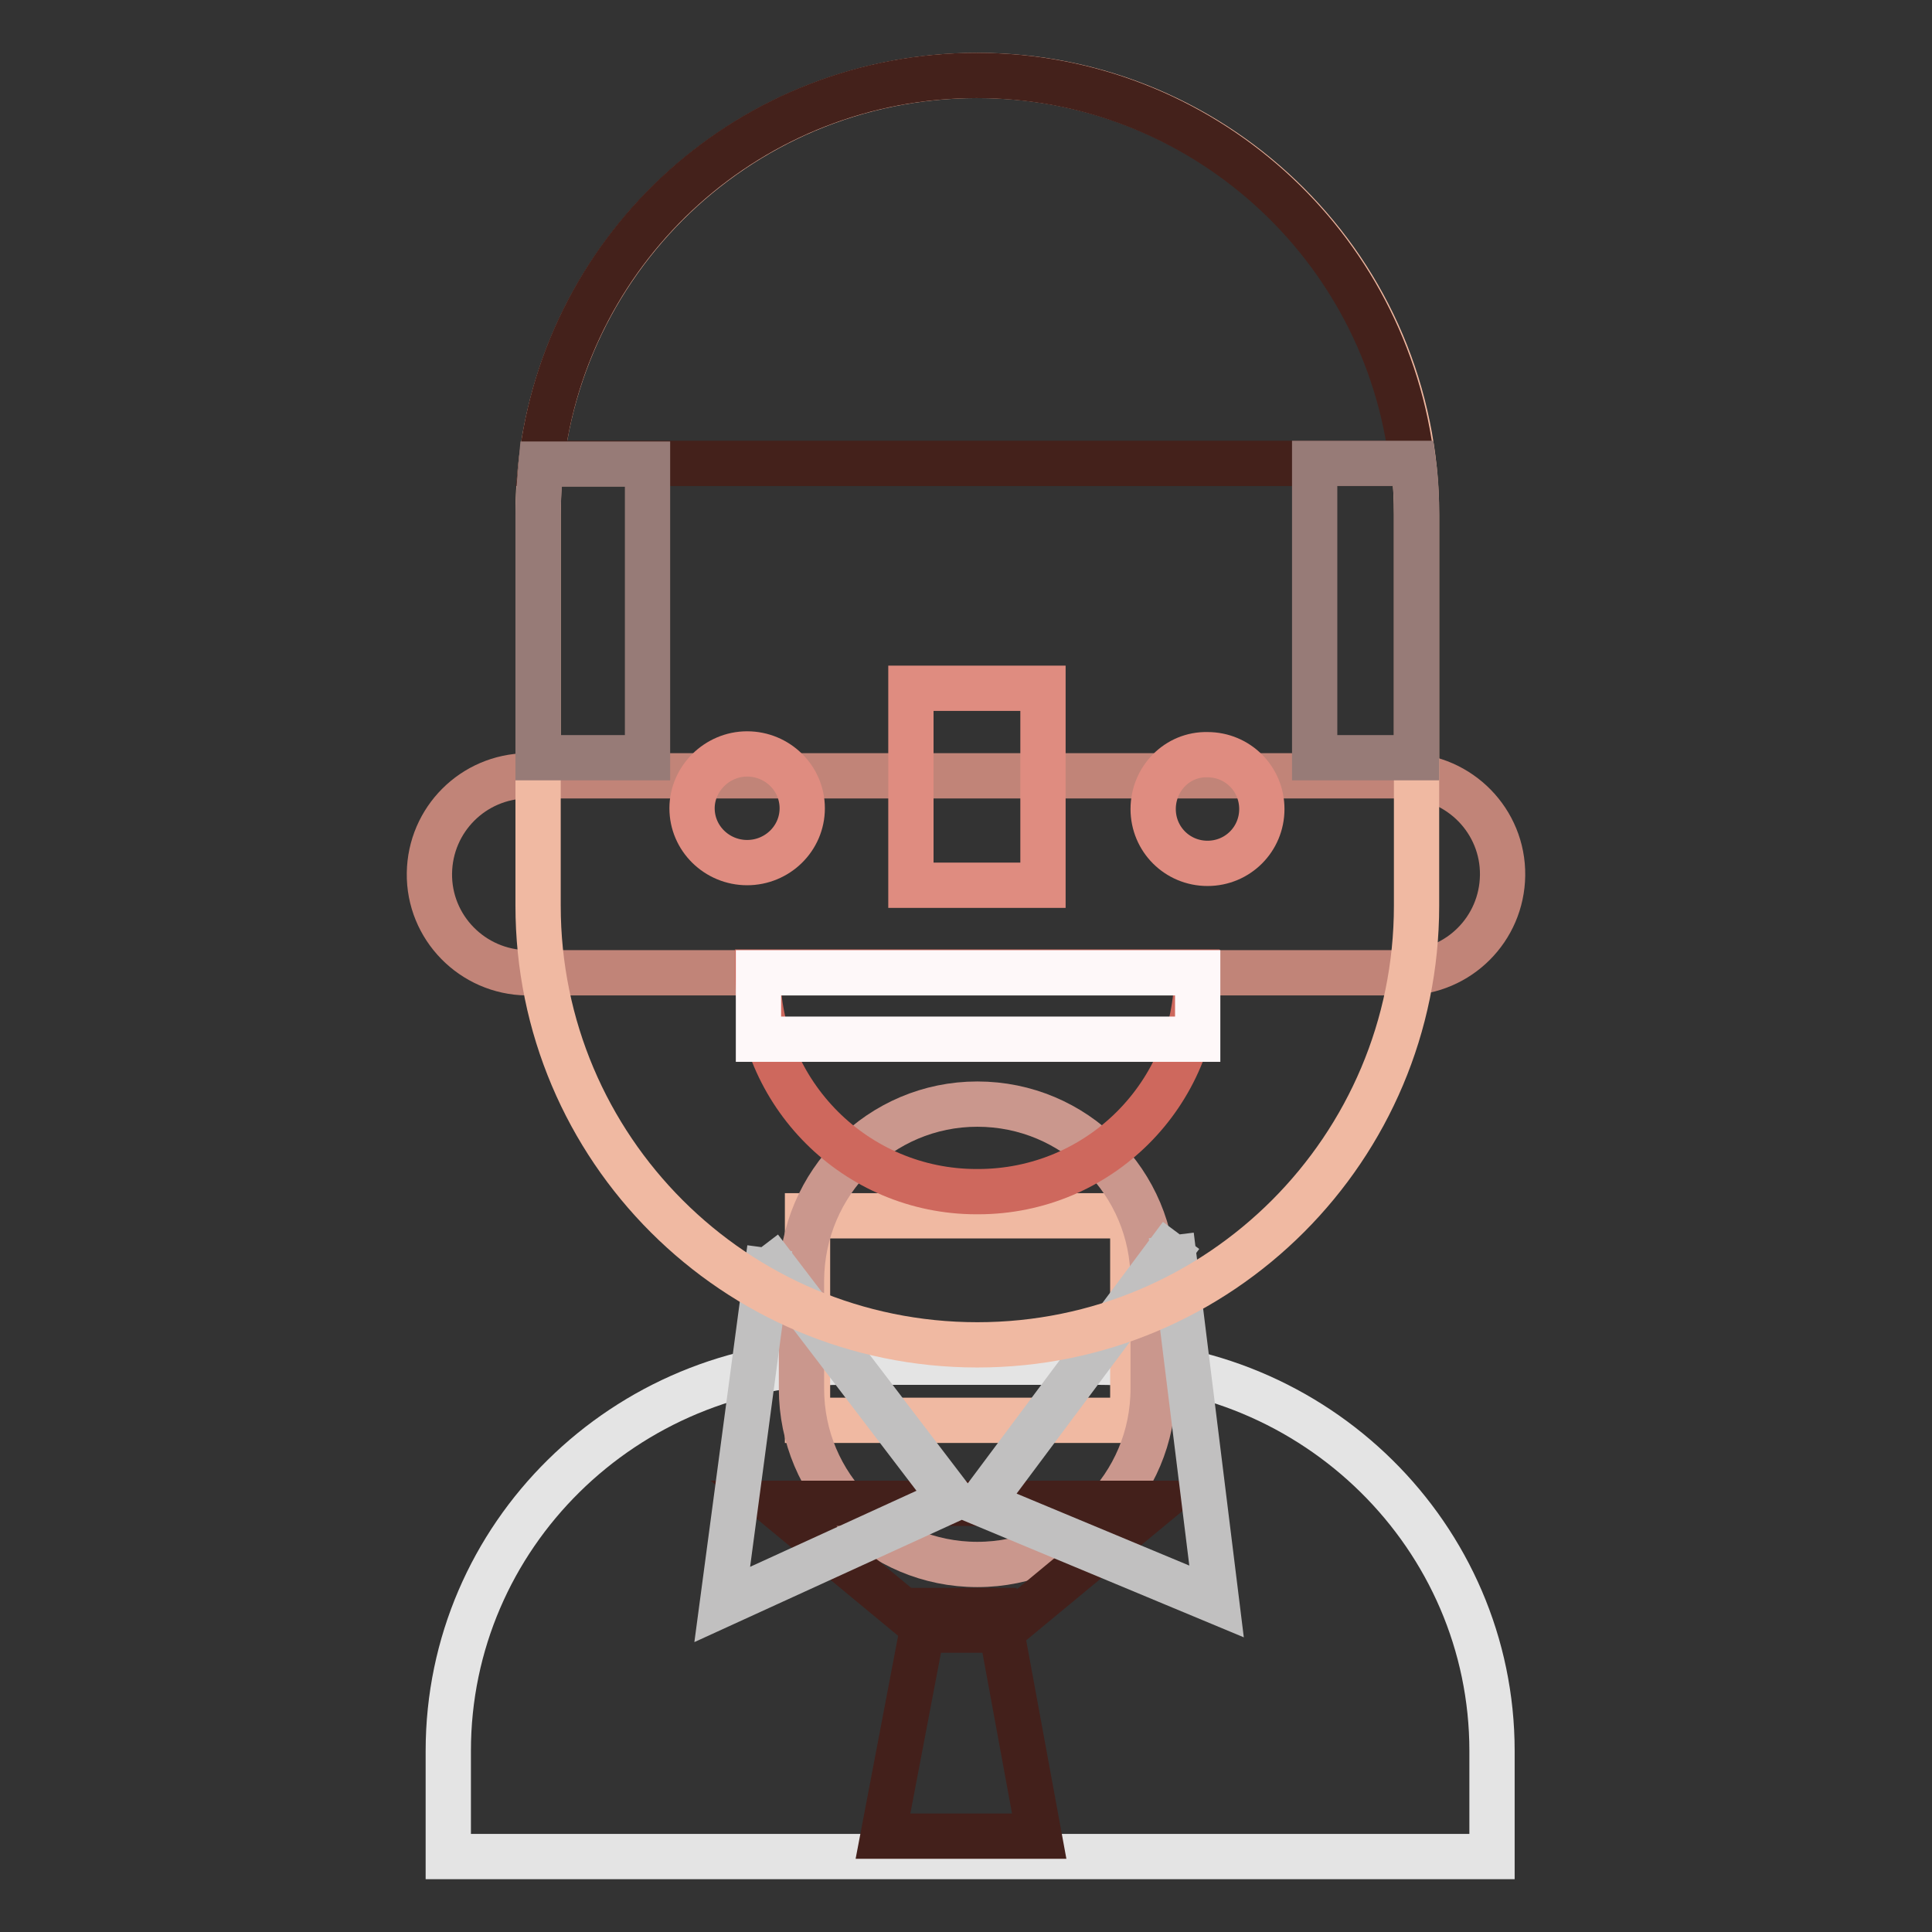 <?xml version="1.0" encoding="utf-8"?>
<!-- Svg Vector Icons : http://www.onlinewebfonts.com/icon -->
<!DOCTYPE svg PUBLIC "-//W3C//DTD SVG 1.1//EN" "http://www.w3.org/Graphics/SVG/1.1/DTD/svg11.dtd">
<svg version="1.1" xmlns="http://www.w3.org/2000/svg" xmlns:xlink="http://www.w3.org/1999/xlink" x="0px" y="0px" viewBox="0 0 256 256" enable-background="new 0 0 256 256" xml:space="preserve">
<rect x="0" y="0" width="256" height="256" fill="#333333" stroke="none"/>
<g> <path stroke-width="6" fill-opacity="0" stroke="#c18478"  d="M69.8,102.8h116.4c7.2,0.1,13,6,12.9,13.2c-0.1,7.1-5.8,12.8-12.9,12.9H69.8c-7.2-0.1-13-6-12.9-13.2 C57,108.6,62.7,102.9,69.8,102.8z"/> <path stroke-width="6" fill-opacity="0" stroke="#e4e4e4"  d="M59.4,246v-14c0-28.5,23.4-51.5,52.2-51.5h33.9c28.8,0,52.2,23.1,52.2,51.5v14H59.4z"/> <path stroke-width="6" fill-opacity="0" stroke="#43201b"  d="M122.7,213.4h9.5l5.5,29.9H117L122.7,213.4L122.7,213.4z"/> <path stroke-width="6" fill-opacity="0" stroke="#f0b9a2"  d="M107,161.1h43.1v27.1H107V161.1z"/> <path stroke-width="6" fill-opacity="0" stroke="#ca978d"  d="M129.5,146.3L129.5,146.3c12.9,0,23.3,10.4,23.3,23.3l0,0v14.4c0,12.9-10.4,23.3-23.3,23.3l0,0h0 c-12.9,0-23.3-10.4-23.3-23.3v0v-14.4C106.3,156.7,116.7,146.3,129.5,146.3z"/> <path stroke-width="6" fill-opacity="0" stroke="#43201b"  d="M102.5,199.2h50.7L132.9,216h-10.1L102.5,199.2z"/> <path stroke-width="6" fill-opacity="0" stroke="#c1c0c0"  d="M156.5,163.7L130,199.2l31.2,13l-6-48.5 M100.7,165.4l25.4,33.3l-30.4,13.9l6.3-47.2"/> <path stroke-width="6" fill-opacity="0" stroke="#f0b9a2"  d="M129.5,10c32.1,0,58.2,26,58.2,58.2V120c0,32.1-26,58.2-58.2,58.2c-32.1,0-58.2-26-58.2-58.2V68.2 C71.3,36,97.4,10,129.5,10z"/> <path stroke-width="6" fill-opacity="0" stroke="#44211b"  d="M71.7,61.4c3.3-29,27.9-51.4,57.7-51.4s54.4,22.5,57.7,51.4H71.7z"/> <path stroke-width="6" fill-opacity="0" stroke="#977b77"  d="M174.2,100.4v-39h13.1c0.3,2.2,0.4,4.4,0.4,6.7v32.3H174.2z M85.8,100.4H71.3V68.2c0-2.3,0.2-4.5,0.4-6.7 h14.1V100.4z"/> <path stroke-width="6" fill-opacity="0" stroke="#ce685d"  d="M158.6,128.9L158.6,128.9c0,16.1-13,29-29,29h-0.2c-16,0-29-13-29-29l0-0.1H158.6L158.6,128.9z"/> <path stroke-width="6" fill-opacity="0" stroke="#fef8f9"  d="M100.5,128.9h58.2v8.8h-58.2V128.9z"/> <path stroke-width="6" fill-opacity="0" stroke="#df8c80"  d="M120.7,91.2h17.5v26.1h-17.5V91.2z"/> <path stroke-width="6" fill-opacity="0" stroke="#df8c80"  d="M152.8,107.2c0,4,3.2,7.2,7.2,7.2c4,0,7.2-3.2,7.2-7.2l0,0c0-4-3.2-7.2-7.2-7.2 C156,99.9,152.8,103.2,152.8,107.2z"/> <path stroke-width="6" fill-opacity="0" stroke="#df8c80"  d="M99,99.9c4,0,7.3,3.2,7.3,7.2l0,0c0,4-3.3,7.2-7.3,7.2l0,0c-4,0-7.3-3.2-7.3-7.2v0 C91.7,103.2,95,99.9,99,99.9L99,99.9z"/></g>
</svg>